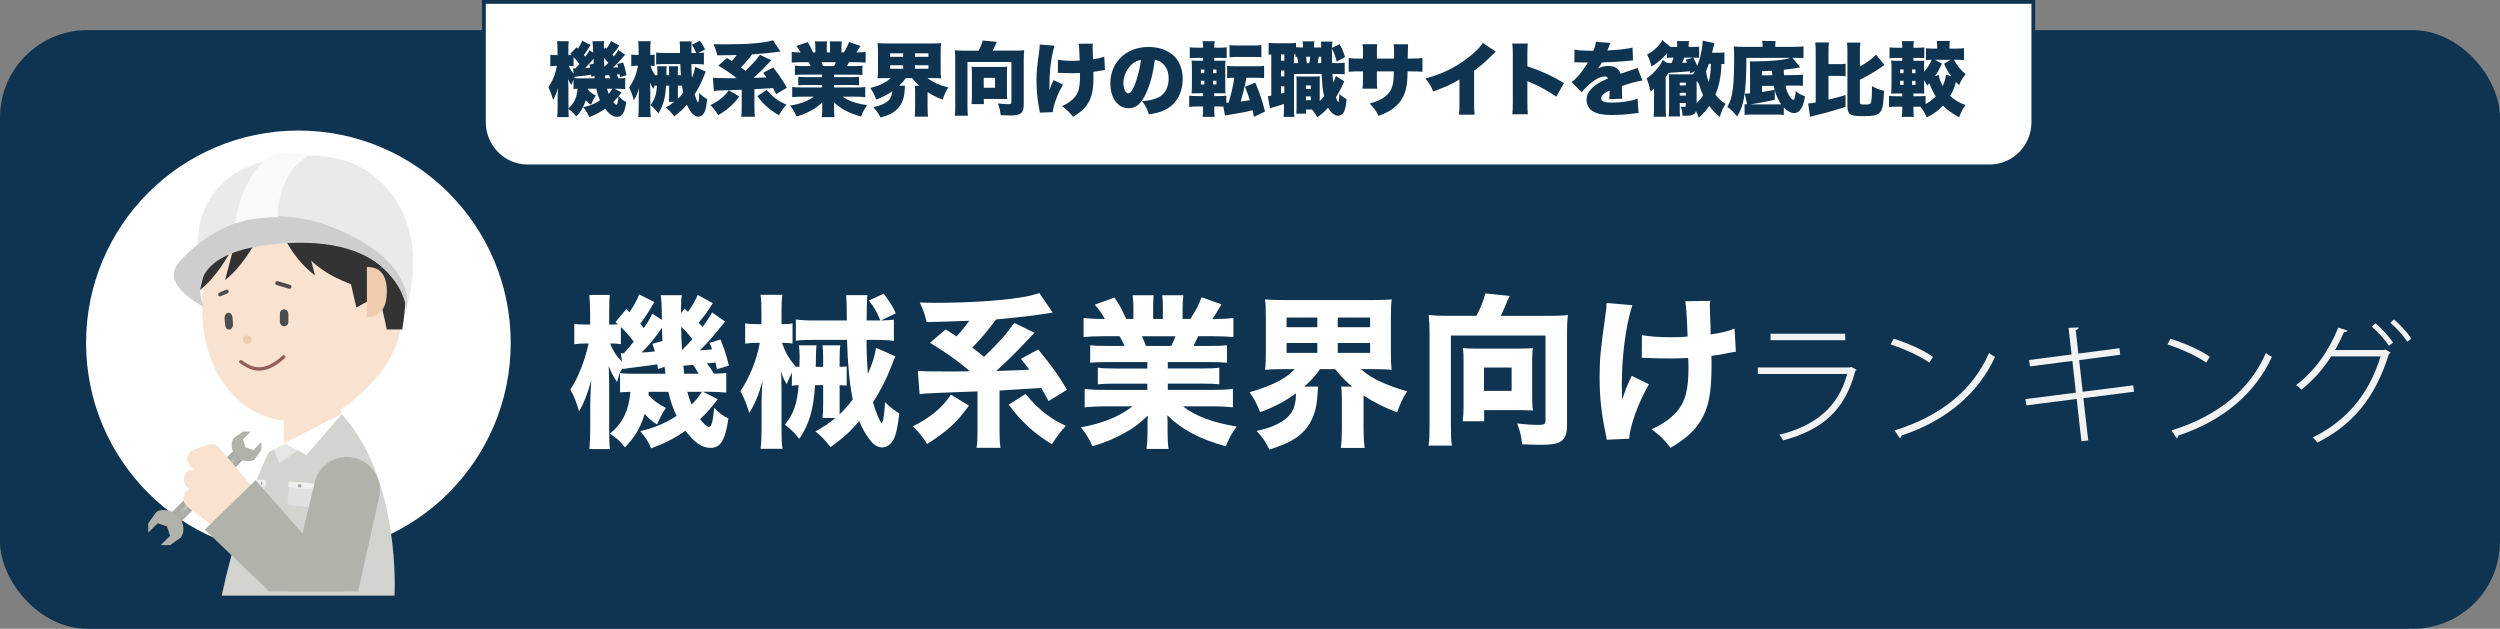 <?xml version="1.0" encoding="UTF-8"?> <svg xmlns="http://www.w3.org/2000/svg" id="_レイヤー_2" data-name="レイヤー 2" viewBox="0 0 1307 328.75"><rect x="0" y="0" width="1307" height="328.75" fill="#808080" stroke="none"/><defs><style> .cls-1 { fill: #f2f2f2; } .cls-1, .cls-2, .cls-3, .cls-4, .cls-5, .cls-6, .cls-7, .cls-8, .cls-9, .cls-10, .cls-11, .cls-12, .cls-13, .cls-14, .cls-15, .cls-16, .cls-17, .cls-18 { stroke-width: 0px; } .cls-2 { fill: #f9e2cf; } .cls-3 { fill: #f9f9f9; } .cls-4 { fill: #4d4d4d; } .cls-5 { fill: #0e3451; } .cls-6 { fill: #e0e0e0; } .cls-7 { fill: #d3d3cf; } .cls-8 { fill: #a5a5a5; } .cls-9 { fill: #b1b2aa; } .cls-10 { fill: #aaaaa9; } .cls-11 { fill: #cecece; } .cls-12 { fill: #915d5d; } .cls-13 { fill: #333; } .cls-14 { fill: #efccaf; } .cls-15 { fill: #fff; } .cls-16 { fill: #efefef; } .cls-17 { fill: #eaeaea; } .cls-18 { fill: #e6e6e6; } .cls-19 { fill: none; stroke: #ccc; stroke-miterlimit: 10; stroke-width: .5px; } </style></defs><g id="Layer_1" data-name="Layer 1"><g><rect class="cls-5" y="15.75" width="1307" height="313" rx="45.72" ry="45.72"></rect><circle class="cls-15" cx="156" cy="179.25" r="111"></circle><g><path class="cls-1" d="M970.72,193.41c-.21.21-.48.41-.75.48-5.42,20.71-17.29,30.8-37.73,36.35-.48-.96-1.37-2.19-1.99-2.95,19.07-4.8,30.8-14.54,35.46-31.76h-46.71v-3.43h48.22l.55-.34,2.95,1.65ZM964.68,177.84h-39.03v-3.36h39.03v3.36Z"></path><path class="cls-1" d="M990,177.09c7.2,2.26,15.5,5.83,20.58,9.47l-1.92,3.02c-5.01-3.57-13.1-7.13-20.24-9.53l1.58-2.95ZM990.48,225.03c24.69-7.68,41.02-21.4,49.39-40.47.96.82,2.13,1.51,3.16,1.99-8.57,18.79-25.45,33.47-48.84,41.09-.14.55-.55,1.3-.89,1.51l-2.81-4.12Z"></path><path class="cls-1" d="M1089.19,208.16l2.54,22.09-3.57.41-2.47-22.09-26.27,3.36-.55-3.29,26.41-3.36-1.85-16.6-22.16,2.88-.48-3.36,22.22-2.88-1.58-13.92,5.28-.21c0,.62-.62,1.17-1.51,1.37l1.37,12.28,21.47-2.81.41,3.43-21.47,2.81,1.85,16.53,26.41-3.36.41,3.36-26.48,3.36Z"></path><path class="cls-1" d="M1134.74,177.09c7.2,2.26,15.5,5.83,20.58,9.47l-1.92,3.02c-5.01-3.57-13.1-7.13-20.24-9.53l1.58-2.95ZM1135.22,225.03c24.69-7.68,41.02-21.4,49.39-40.47.96.82,2.13,1.51,3.16,1.99-8.57,18.79-25.45,33.47-48.84,41.09-.14.55-.55,1.3-.89,1.51l-2.81-4.12Z"></path><path class="cls-1" d="M1249.78,184.29c-.21.34-.55.69-.89.89-7,22.36-18.38,36.63-37.38,46.23-.55-.89-1.51-1.92-2.4-2.68,18.11-8.99,29.49-22.98,35.46-42.39h-25.86c-4.12,6.59-9.26,12.35-15.5,17.35-.69-.76-1.78-1.65-2.81-2.33,9.53-7.2,17.15-17.77,22.02-30.11l4.87,1.58c-.21.62-.96.82-1.85.75-1.44,3.22-3.02,6.52-4.66,9.4h25.58l.69-.27,2.74,1.58ZM1241.89,169.06c3.29,2.61,7.13,6.93,9.19,10.01l-2.13,1.71c-2.19-3.29-5.76-7.27-8.99-10.01l1.92-1.71ZM1251.56,167c3.29,2.67,7.06,6.93,9.12,10.01l-2.13,1.65c-2.13-3.22-5.62-7.2-8.92-9.95l1.92-1.72Z"></path></g><g><g><g><rect class="cls-10" x="105.71" y="228.31" width="6.92" height="50.21" transform="translate(211.55 -2.82) rotate(45.09)"></rect><path class="cls-9" d="M89.87,267.41s-5.81-2-8.26.44l-4.09,5.71s-.09,4.11,0,4.9l4.9-4.89,4.89,1.64,1.62,4.9-4.9,4.89h4.9s5.72-4.06,5.72-4.06c2.86-4.48.01-8.98.01-8.98"></path><path class="cls-9" d="M126.21,240.44s4.9,1.69,6.97-.37l3.45-4.81s.08-3.47,0-4.13l-4.14,4.13-4.13-1.38-1.37-4.13,4.14-4.13h-4.13s-4.83,3.43-4.83,3.43c-2.42,3.78-.01,7.57-.01,7.57"></path></g><rect class="cls-9" x="107.71" y="233.26" width="2.66" height="40.74" transform="translate(211.67 -2.66) rotate(45.09)"></rect><line class="cls-19" x1="106.66" y1="256" x2="96.14" y2="266.49"></line><line class="cls-19" x1="122.2" y1="240.51" x2="115.28" y2="247.41"></line></g><g><path class="cls-7" d="M150.01,218.81s-20.82,30.84-34.1,92.58h90.35s3.49-60.5-27.26-94.38l-28.98,1.8Z"></path><path class="cls-18" d="M161.97,231.67s-7.97,4.43-15.94,10.63c0,0-3.54-7.09-3.54-12.4l19.49,1.77Z"></path><polygon class="cls-2" points="178.99 217.01 174.77 207.91 151.09 217.64 147.8 217.76 148.68 231.67 178.19 217.06 178.99 217.01"></polygon><polygon class="cls-15" points="148.68 231.67 160.2 237.87 178.99 216.13 148.68 231.67"></polygon><path class="cls-2" d="M211.12,161.12c-1.9,19.19-6.85,31.5-26.96,48.52-15.5,13.11-39.24,14.41-55.79,2.58-15.94-11.4-22.65-31.77-22.65-50.79,0-32.89,19.04-59.96,49.47-59.96,28.78,0,53.23,9.17,56.09,41.25.51,5.68.47,11.96-.17,18.41Z"></path><rect class="cls-4" x="146.32" y="161.7" width="4.43" height="8.86" rx="2.21" ry="2.21"></rect><path class="cls-4" d="M119.98,172.3h0c-1.14.18-2.17-.93-2.3-2.47l-.27-3.22c-.13-1.54.69-2.93,1.83-3.11h0c1.14-.18,2.17.93,2.3,2.47l.27,3.22c.13,1.54-.69,2.93-1.83,3.11Z"></path><path class="cls-12" d="M135.4,193.78c-4.05,0-7-1.96-8.87-3.21-.41-.27-.77-.51-1.06-.67-.43-.24-.59-.77-.35-1.2.24-.43.77-.59,1.2-.35.35.19.74.45,1.2.75,3.41,2.27,9.76,6.5,20.22-3.2.36-.33.92-.31,1.25.05.33.36.31.92-.05,1.25-5.41,5.02-9.92,6.58-13.53,6.58Z"></path><circle class="cls-14" cx="129.2" cy="177.64" r="2.21"></circle><path class="cls-4" d="M144.18,148.72c-.24-.26-.34-.64-.24-1,.16-.56.74-.88,1.3-.71l6.39,1.89c.56.17.89.75.73,1.31-.16.56-.74.88-1.3.71l-6.39-1.89c-.2-.06-.37-.17-.49-.31Z"></path><path class="cls-4" d="M119.41,152.84c-.11.23-.31.43-.56.54l-3.49,1.5c-.52.22-1.07-.03-1.24-.56-.17-.53.11-1.14.62-1.36l3.49-1.5c.52-.22,1.07.03,1.24.56.09.28.06.57-.07.82Z"></path><polygon class="cls-15" points="148.24 218.81 138.05 237.87 148.68 232.08 148.24 218.81"></polygon><path class="cls-13" d="M209.97,161.7s9.5-55.88-17.85-65.72c-27.35-9.84-67.44-6.02-74.75,0-7.31,6.02-11.73,51.73-11.73,51.73,0,0,5.32-35.82,25.39-40.76,20.07-4.94,48.47-7.49,56.39,7.31,7.92,14.8,24.32,36.25,22.56,47.44Z"></path><path class="cls-13" d="M210.3,172.22c.89-5.08,1.6-11.36,1.85-19.07l-5.89-18.4-11.35,8.35s4.56,15.18,7.3,29.15c2.69.03,5.39,0,8.08-.03Z"></path><path class="cls-2" d="M135.92,259.22l-19.65-23.24-.88-1.1c-.26-.33-.55-.6-.86-.84-1.29-1.66-3.39-2.42-5.31-1.74l-8.17,2.91c-2.48.88-3.73,3.83-2.77,6.58h0c.53,1.53,1.64,2.66,2.93,3.22.06.22.13.44.21.66-1.64-.28-3.33.34-4.37,1.82h0c-1.57,2.23-1.11,5.53,1.03,7.36l.95.82c-.87.29-1.66.85-2.25,1.69-1.57,2.23-1.11,5.53,1.03,7.36l3.27,2.8c.5.43,1.04.72,1.6.92l18.26,13.97,14.98-23.18Z"></path><path class="cls-13" d="M154.88,127.15s7.09,12.4,23.92,19.49l4.71,2.03,2.78,12.07,12.88-7.01-4.25-10.63,11.35-8.35s-6.9-38.34-42.43-36.69c-35.53,1.64-42.9,12.11-42.9,12.11l33.95,16.99Z"></path><path class="cls-14" d="M191.8,139.55c8,0,10.46,5.63,10.46,12.84s-2.46,13.29-10.46,13.29"></path><path class="cls-13" d="M130.27,110.01s-9.73,29.16-25.87,41.73l10.63-40.53,15.24-1.2Z"></path><path class="cls-13" d="M143.55,104.69s-9.73,29.16-25.87,41.73l10.63-40.53,15.24-1.2Z"></path><path class="cls-13" d="M145.44,117.18s5.48,16.44,19.19,26.8l-6.39-25.61-12.79-1.19Z"></path><g><rect class="cls-6" x="150.76" y="252.27" width="12.74" height="12.4" rx="1.11" ry="1.11" transform="translate(292.89 528.78) rotate(-175.37)"></rect><polygon class="cls-16" points="150.69 254.4 156.04 255.72 164.13 255.49 164.35 252.84 150.91 251.75 150.69 254.4"></polygon><ellipse class="cls-8" cx="156.63" cy="253.99" rx=".89" ry=".98" transform="translate(-109.17 389.62) rotate(-85.37)"></ellipse></g><g><rect class="cls-6" x="133.66" y="250.84" width="4.82" height="12.4" rx="1.11" ry="1.11" transform="translate(21.18 -10.14) rotate(4.63)"></rect><polygon class="cls-16" points="138.9 253.71 136.78 254.43 133.81 253.3 134.02 250.65 139.11 251.06 138.9 253.71"></polygon><ellipse class="cls-8" cx="136.75" cy="252.65" rx=".89" ry=".37" transform="translate(-126.11 368.57) rotate(-85.37)"></ellipse></g><polygon class="cls-9" points="173.85 296.91 133.67 251.04 107.05 276.85 140.73 309.18 179.24 309.18 173.85 296.91"></polygon><path class="cls-9" d="M187.21,309.18h-36.32l13.76-57.37c2.42-9.23,11.86-14.74,21.09-12.32h0c9.23,2.42,14.74,11.86,12.32,21.09l-10.86,48.6Z"></path></g><g><path class="cls-17" d="M140.38,125.13c23.15-.77,57.32-1.45,72.84,33.48,5.68-22.67,3.34-45.87-13.31-62.65-16.85-16.98-40.06-16.57-61.03-11.72-19.13,4.43-33.54,17.46-35.43,39.91-1.3,15.46.75,24.36.75,24.36,4.4-13.36,12.54-22.59,36.19-23.37Z"></path><path class="cls-11" d="M106.56,160.39s-23.21-11.19-13.14-23.05c4.29-5.05,11.85-12.29,22.51-17.56,14.38-7.1,34.39-10.59,59.58-.24,43.88,18.04,37.01,42.64,37.01,42.64,0,0-2.81-38.3-62.27-35.07-59.46,3.23-43.69,33.28-43.69,33.28Z"></path><path class="cls-3" d="M161.18,81.26s-8.56-3.35-19.06-.19c0,0-15.25,8.19-19.22,35.8,0,0,5.53-2.84,22.36-3.4,0,0-1.11-21.46,15.91-32.2Z"></path></g></g><g><path class="cls-15" d="M339.11,204.85c0,.77,0,1.03-.09,1.63,2.67,3.01,4.82,4.56,9.12,6.79-1.38,2.06-2.15,3.27-2.75,4.56q-1.38,2.84-1.89,4.04c-2.49-1.46-4.56-3.27-6.45-5.5-2.15,7.05-4.99,11.95-10.32,17.54-2.49-3.27-4.04-4.64-7.91-7.22,6.45-4.99,9.89-11.87,10.75-21.84-2.84.09-4.13.17-5.42.26v-10.06c1.98.26,3.1.34,6.71.34h17.03s-.09-1.2-.43-3.61l-3.53,1.2c-.09-1.29-.09-1.55-.26-2.49q-1.46.26-8.86,1.2-2.32.26-6.79.86l-.77.17c-.86.09-1.03.09-1.55.17l-.09-.52c-1.03,1.38-1.29,1.98-1.55,2.49-.09.26-.6,1.81-1.46,4.82-1.46-1.89-3.1-4.99-4.39-8.34.09,1.29.17,4.47.26,9.46v23.13c0,5.68.09,8.6.43,10.84h-10.84c.34-2.58.52-6.19.52-10.84v-12.73c0-2.75.17-6.19.52-12.21-2.06,7.22-4.04,12.21-6.36,16.08-1.29-4.56-2.67-8.08-4.56-11.44,3.96-5.85,7.65-15.22,9.55-24.08h-1.81c-1.98,0-4.13.17-5.68.43v-10.75c1.46.34,2.58.43,5.68.43h2.58v-6.54c0-3.78-.17-6.45-.43-8.94h10.75c-.26,1.98-.34,4.3-.34,8.94v6.54h1.29c1.2,0,2.06,0,3.27-.09-.43-.43-.86-.77-1.29-1.2l5.68-6.79,1.63,1.63c2.41-3.44,3.78-5.93,5.07-9.29l7.91,3.96c-2.67,4.82-4.73,8-7.31,11.35.86,1.03,1.12,1.38,1.81,2.32,2.41-3.53,2.84-4.21,4.47-7.57l4.99,3.27v-3.53c-.09-4.9-.17-6.71-.6-9.37h11.09c-.34,1.63-.43,2.84-.43,5.42v3.96l1.89-2.41,1.72,1.72c2.15-2.92,3.78-5.68,5.07-8.86l7.91,4.3c-2.67,4.3-4.13,6.36-7.4,10.23q.95.95,1.98,2.24c1.89-2.41,2.84-3.78,5.07-7.57l6.79,4.73c-8.43,10.32-8.94,10.92-13.24,15.05,2.06-.09,4.04-.26,6.45-.52-.43-1.38-.69-1.89-1.38-3.35l5.76-1.81c1.55,3.61,3.01,8,4.39,13.67l-6.28,1.89c-.34-1.72-.43-2.32-.69-3.53-2.58.34-2.92.34-4.56.52,1.38,1.55,2.41,3.1,3.7,5.33,3.35-.09,4.47-.09,6.45-.43v10.32c-2.49-.26-5.93-.43-9.03-.43h-3.1l7.65,3.87c-3.7,4.9-5.68,7.14-9.2,10.41,2.15,2.75,3.7,4.13,4.56,4.13,1.38,0,2.06-2.24,2.84-10.06,2.32,2.58,4.64,4.39,7.4,5.59-1.63,11.35-4.13,15.39-9.29,15.39-4.47,0-8.08-2.41-13.16-8.94-5.68,3.96-10.92,6.62-17.97,9.2-1.55-3.7-2.67-5.5-5.68-9.03,7.31-1.63,12.56-3.87,19.01-7.91-1.89-3.96-3.27-8-4.3-12.64h-10.32ZM324.58,184.64c.69,0,.86.09,1.55.09,2.75-3.18,3.53-4.04,5.16-6.11-2.92-3.78-3.96-4.99-6.71-7.65v8.94c-2.24-.26-3.01-.34-4.56-.34h-1.03c1.29,3.53,3.35,6.71,6.19,9.55l-.6-4.47ZM346.34,178.28c-.17-3.01-.17-4.21-.26-6.88-3.7,5.33-6.71,9.03-10.66,12.9,2.41-.09,4.21-.26,6.97-.6-.52-1.63-.69-2.15-1.29-3.96l5.25-1.46ZM361.99,177.33c-1.98-2.58-3.44-4.21-5.85-6.54q0,5.85.43,12.21c3.01-3.01,3.7-3.7,5.42-5.68ZM365.26,195.39c-1.2-2.15-1.89-3.27-2.92-4.64-.52.09-2.15.17-5.07.43q.17,1.72.43,4.21h7.57ZM359.32,204.85c.69,2.58,1.29,4.39,2.24,6.62,2.58-2.49,3.53-3.7,5.33-6.62h-7.57Z"></path><path class="cls-15" d="M430.01,218.53c.26-2.58.34-4.04.34-6.88v-10.32h-4.21c-.95,13.24-2.92,20.04-8.26,28.12-2.67-3.35-4.3-4.9-7.57-7.48,4.56-5.42,6.45-10.75,7.22-20.64-1.63.09-2.32.17-3.53.34v-6.88c-1.72,3.61-1.81,3.78-2.67,6.02-1.55-2.49-1.72-2.92-3.1-6.79.26,2.15.34,4.9.34,9.98v19.87c0,4.56.09,7.83.52,10.75h-11.44c.34-2.84.52-6.54.52-10.75v-14.36c0-1.12.09-4.56.43-10.23-1.89,6.97-3.87,11.78-6.88,16.6-1.38-4.64-2.49-7.4-4.64-11.44,4.64-6.62,8.6-16.43,10.15-25.2h-2.06c-1.89,0-3.87.17-5.59.43v-10.66c1.46.34,3.18.43,6.02.43h2.49v-6.28c0-4.3-.09-6.62-.52-9.03h11.44c-.34,2.58-.43,4.82-.43,9.03v6.28h.86c2.06,0,3.35-.09,4.9-.34v10.49c-1.55-.26-2.84-.34-4.73-.34h-.77c1.81,5.07,3.18,7.57,6.97,12.21l-.09.17c.95.09,1.29.09,2.24.17q.09-1.98.09-5.85c0-2.24-.17-4.13-.43-5.42h9.29q-.34,1.98-.43,11.27h3.87v-5.25c0-3.18-.09-4.3-.34-6.02h9.29c-.26,1.72-.34,3.1-.34,6.11v5.16c1.98-.09,2.32-.09,3.7-.26v10.06q-1.98-.17-3.7-.26v13.67c0,.26,0,.86-.09,1.63,2.67-2.58,4.73-4.82,6.97-7.83-1.63-7.4-2.67-18.49-3.01-31.13h-17.03c-4.3,0-7.14.09-9.72.43v-11.09c2.58.34,5.42.52,9.72.52h16.94q-.09-11.09-.34-13.24h11.09q-.34,2.24-.43,13.24h7.22c-1.98-4.73-3.27-6.97-6.02-10.41l7.74-3.61c2.75,3.53,4.39,6.19,6.36,10.23l-7.74,3.78c3.01-.09,4.56-.17,6.71-.43v11.09c-2.67-.34-5.68-.52-10.15-.52h-4.13v3.87c0,3.53.26,8.26.69,13.93,2.32-5.25,3.87-10.23,4.21-13.67l10.15,4.47c-.69,1.55-1.03,2.41-2.15,5.33-2.41,6.36-5.42,12.21-9.55,18.83,1.55,5.33,3.87,10.66,4.56,10.66.17,0,.6-1.03.86-1.98.34-1.81.69-4.9.86-8.86,3.1,2.92,4.82,4.3,7.48,5.85-.77,6.79-1.55,10.58-2.84,13.33-1.38,2.75-3.61,4.47-6.02,4.47s-4.64-1.29-6.79-4.3c-1.98-2.58-3.78-5.85-5.33-9.46-4.56,5.42-8,8.51-14.96,13.59-3.61-4.47-4.47-5.33-7.91-8.17,4.82-2.75,7.14-4.3,10.41-7.05h-6.71Z"></path><path class="cls-15" d="M506.55,212.08c-6.02,8.51-11.35,13.33-21.84,20.04-2.32-3.7-4.47-6.36-7.48-9.2,9.46-4.82,15.22-9.63,19.95-16.6l9.37,5.76ZM506.64,193.67c-8.26-6.71-11.35-8.86-20.47-14.45l8.26-7.05c3.61,2.41,4.47,2.92,5.59,3.7,2.67-2.75,4.21-4.73,6.71-8.17q-13.59.52-22.27.69c-1.03-4.3-1.63-6.02-3.61-10.23,3.35.09,5.85.17,7.05.17,18.4,0,35.6-1.12,46.35-2.92,3.53-.6,5.76-1.12,9.12-2.24l6.97,10.23q-1.55.26-6.11.95c-6.36.95-7.14,1.03-23.48,2.67-4.21,5.68-7.91,10.15-12.47,14.71,2.75,2.06,3.44,2.58,6.19,4.82,7.65-7.31,12.13-12.38,15.74-17.8l10.58,5.25q-.34.34-1.03,1.12c-.09,0-.52.43-1.12,1.12-.26.26-.95.95-1.89,1.98-4.04,4.47-11.35,11.7-15.91,15.74q11.52-.34,17.29-.69c-1.46-1.89-2.06-2.75-4.39-5.68l9.03-4.9c7.74,9.46,10.15,12.9,15.05,21.07l-9.63,5.93c-2.15-3.96-2.84-5.25-3.87-6.88-9.29.6-16.6,1.03-21.76,1.38v21.07c0,4.39.09,6.11.52,8.86h-12.56c.43-2.49.52-4.47.52-8.86v-20.64l-20.38.77q-8.17.34-9.89.69l-.95-12.21c2.84.26,5.16.34,15.65.34.26,0,8.77,0,10.66-.09l.52-.43ZM536.14,205.97c4.13,4.9,7.31,8,11.7,11.27,2.67,1.89,4.73,3.18,9.37,5.42-2.75,2.92-4.64,5.5-7.31,9.63-9.98-6.36-15.82-11.7-22.53-20.73l8.77-5.59Z"></path><path class="cls-15" d="M578.45,189.29c-3.78,0-5.68.09-8.51.34v-9.12c2.49.26,4.47.34,8.51.34h9.46c-1.29-2.75-1.63-3.53-2.58-5.07h-8.51c-4.13,0-7.65.17-10.32.43v-9.98c2.75.34,5.5.52,9.8.52h1.29c-1.46-2.75-2.41-4.13-5.25-7.48l10.32-3.7c2.75,4.04,3.44,5.33,6.11,11.18h3.78v-5.85c0-2.67-.17-4.73-.43-6.54h11.01c-.17,1.55-.26,3.35-.26,6.02v6.36h5.07v-6.36c0-2.58-.09-4.39-.34-6.02h11.09c-.26,1.55-.43,3.87-.43,6.54v5.85h4.04c2.92-4.47,4.3-7.05,5.85-11.35l10.41,3.7c-1.81,3.18-3.1,5.33-4.82,7.65h1.2c4.56,0,7.14-.17,9.89-.52v9.98c-2.67-.26-6.28-.43-10.49-.43h-7.91c-1.55,3.27-1.63,3.44-2.49,5.07h8.94c4.04,0,6.11-.09,8.6-.34v9.12c-2.92-.26-4.73-.34-8.6-.34h-22.36v3.35h18.32c3.61,0,6.19-.09,8.6-.43v8.69c-2.49-.26-4.9-.34-8.6-.34h-18.32v3.27h23.39c4.99,0,8.08-.17,10.66-.52v9.63c-3.35-.34-6.54-.52-10.58-.52h-15.57c6.62,5.16,15.57,8.51,28.12,10.58-2.84,3.96-3.96,6.02-5.68,10.32-13.59-3.7-23.13-8.77-30.62-16.25.17,2.92.17,3.35.17,5.5v3.53c0,3.61.17,6.28.52,8.6h-11.52c.34-2.58.52-5.25.52-8.6v-3.44c0-2.06,0-2.32.17-5.42-4.73,4.47-7.22,6.36-12.21,9.12-5.07,2.84-10.15,4.99-16.77,6.97-1.55-3.7-3.27-6.54-6.02-9.89,11.95-2.32,20.04-5.68,27-11.01h-14.28c-4.21,0-7.4.17-10.75.52v-9.63c2.75.34,5.85.52,10.66.52h22.1v-3.27h-17.29c-3.7,0-6.11.09-8.6.34v-8.69c2.24.34,4.82.43,8.6.43h17.29v-3.35h-21.41ZM612.33,180.86c1.12-2.32,1.46-3.01,2.24-5.07h-17.54c.86,1.98,1.29,2.92,2.06,5.07h13.24Z"></path><path class="cls-15" d="M670.82,192.99c-4.04,0-6.79.09-9.46.34.34-2.75.43-5.07.43-9.37v-17.89c0-4.56-.09-6.71-.43-9.55,2.75.26,5.25.34,9.72.34h46.87c4.39,0,6.88-.09,9.63-.34-.34,2.49-.43,5.07-.43,9.55v17.89c0,4.3.09,6.88.43,9.37-2.75-.26-5.33-.34-9.63-.34h-6.45c3.18,2.84,6.71,5.07,11.09,6.97,4.82,2.06,8.43,3.35,13.07,4.56-2.41,3.87-3.53,6.19-5.25,11.09-7.05-2.75-12.04-5.25-17.54-8.86v17.63c0,3.87.17,6.88.52,9.8h-12.38c.34-2.84.52-5.85.52-9.89v-15.31c0-3.1-.09-4.9-.34-6.88h5.68c-3.87-3.27-5.76-5.25-8.86-9.12h-7.91c-2.58,3.78-4.56,5.85-8.26,9.12h7.31c-.17,1.03-.26,1.89-.34,3.78-.34,8.26-2.67,14.71-6.97,19.35-4.13,4.3-8.6,6.71-18.23,9.8-2.49-4.9-3.18-5.93-6.71-9.72,6.02-1.46,8.17-2.15,11.35-3.87,6.71-3.44,9.29-7.83,9.29-15.82-5.76,4.21-10.92,6.97-18.75,9.89-1.89-4.82-3.01-6.79-5.5-10.49,4.3-1.12,9.12-2.92,12.9-4.64,4.47-2.06,7.83-4.39,10.75-7.4h-6.11ZM672.62,171.06h16.08v-5.07h-16.08v5.07ZM672.62,184.47h16.08v-5.16h-16.08v5.16ZM699.37,171.06h16.94v-5.07h-16.94v5.07ZM699.37,184.47h16.94v-5.16h-16.94v5.16Z"></path><path class="cls-15" d="M771.87,165.12c1.98-3.53,3.96-8.6,4.64-11.7l12.81,1.29c-.86,1.55-1.29,2.58-1.89,4.13-.95,2.32-1.89,4.39-2.84,6.28h26.32c3.96,0,6.02-.09,8.77-.43-.34,3.18-.43,5.68-.43,8.94v48.93c0,4.64-1.2,7.22-4.04,8.69-1.81.86-4.9,1.29-9.46,1.29-2.15,0-5.33-.09-9.98-.26-.43-4.3-1.03-6.71-2.58-10.92,3.7.52,8.08.77,11.01.77,3.18,0,3.78-.43,3.78-2.41v-44.29h-49.45v47.38c0,5.07.09,7.4.52,10.15h-12.21c.43-2.92.52-5.07.52-10.15v-49.11c0-3.18-.09-5.76-.43-9.03,2.75.34,4.82.43,8.77.43h16.17ZM801.02,207.69c0,3.1.09,5.07.43,6.88-2.15-.09-4.9-.17-6.97-.17h-18.58v5.85h-11.18c.26-2.49.43-4.64.43-7.31v-24.77c0-2.49-.09-4.13-.34-6.19,1.98.17,3.61.26,6.11.26h24.08c2.67,0,4.3-.09,6.36-.26-.26,2.06-.34,3.87-.34,6.45v19.26ZM775.82,204.34h14.45v-12.21h-14.45v12.21Z"></path><path class="cls-15" d="M853.39,159.53c-3.53,11.18-5.5,26.49-5.5,41.97,0,2.24.09,5.42.26,7.57,1.12-4.13,2.32-7.22,4.9-12.56l9.03,4.39c-5.59,9.63-9.98,21.76-10.32,28.47l-11.78.52c-.17-1.29-.26-1.81-.6-3.44-2.24-10.75-3.1-19.01-3.1-29.15,0-9.46.43-14.02,3.01-32.34.52-3.44.6-4.47.6-6.54l13.5,1.12ZM858.38,175.18c4.13.77,8.77,1.12,15.48,1.12,3.1,0,5.85-.09,8.43-.34q-.52-14.36-1.2-18.49l12.99-.17c-.17,1.46-.17,1.98-.17,3.1q0,1.03.09,3.96t.26,5.93c0,1.89,0,2.67.09,4.56,5.85-.86,9.63-1.81,12.47-3.1l.69,12.13q-1.46.17-4.9.86c-3.44.69-4.56.95-7.91,1.29.09,1.63.09,3.27.09,4.9,0,14.79-1.55,22.45-5.85,29.33-3.44,5.42-8,9.37-15.57,13.85-3.61-4.64-5.33-6.28-9.98-9.72,5.85-2.58,9.72-5.33,13.16-9.12,4.56-5.16,6.19-11.35,6.19-23.39,0-1.46,0-2.15-.17-4.73-3.7.17-6.11.26-9.63.26s-6.19-.09-9.29-.17c-2.75-.17-3.1-.17-4.13-.17h-1.2l.09-11.87Z"></path></g><g><g><path class="cls-15" d="M252.98,1h810.03v62.82c0,12.79-10.38,23.18-23.18,23.18H276.16c-12.79,0-23.18-10.38-23.18-23.18V1h0Z"></path><path class="cls-5" d="M1040.23,88H275.77c-13.1,0-23.77-10.85-23.77-24.18V0h812v63.82c0,13.33-10.66,24.18-23.77,24.18ZM253.97,2v61.82c0,12.23,9.78,22.18,21.8,22.18h764.47c12.02,0,21.8-9.95,21.8-22.18V2H253.97Z"></path></g><g><path class="cls-5" d="M307.27,46.8c1.18,1.34,2.18,2.1,4.24,3.11-1.09,1.64-1.47,2.39-2.52,4.83-1.01-.55-1.93-1.34-2.77-2.31-1.05,3.4-2.44,5.84-4.91,8.44-1.3-1.64-2.02-2.35-4.12-3.95q.04,3.15.17,4.33h-6.05c.13-1.3.21-3.11.21-5.42v-4.87c0-.76.04-2.69.17-4.92-.76,2.69-1.55,4.58-2.52,6.13-.8-2.73-1.43-4.45-2.44-6.64,2.18-3.11,3.7-6.89,4.41-11.09h-.71c-.92,0-2.02.08-2.73.21v-6.05c.71.17,1.26.21,2.73.21h1.05v-2.9c0-1.76-.08-3.07-.21-4.37h6.09c-.17.97-.21,2.06-.21,4.37v2.9h.55c.38,0,.63,0,1.22-.04-.29-.29-.42-.38-.76-.71l3.28-3.36.71.71c1.05-1.47,1.64-2.6,2.27-4.12l4.33,2.23q-1.68,2.86-3.49,5.25c.13.13.38.42.71.88,1.18-1.55,1.39-1.89,2.23-3.36l1.93,1.22q-.21-4.83-.38-5.96h6.13c-.13.76-.17,1.6-.17,2.48v1.64l.71-.88.67.63c.92-1.13,1.76-2.56,2.35-3.99l4.33,2.39c-1.26,1.89-2.02,2.9-3.57,4.75.34.38.59.67.76.88.97-1.22,1.34-1.76,2.31-3.28l3.57,2.39c-3.19,3.74-4.03,4.62-6.34,6.72,1.3-.04,1.89-.04,2.73-.08-.21-.71-.29-.92-.59-1.72l3.15-.8c.71,2.02,1.05,3.15,1.76,6.64l-3.36.97c-.13-.76-.17-.97-.25-1.51-.88.08-.92.08-1.55.17.5.84.67,1.22,1.01,2.02,1.89,0,2.48-.04,3.44-.21v5.84c-1.18-.13-3.07-.21-4.37-.21h-1.26l3.74,1.89c-.71.97-.92,1.3-1.51,1.97,1.26,1.47,2.52,2.44,3.95,3.07-.42,3.02-.88,4.7-1.68,6.01-.59.92-1.18,1.39-2.02,1.6-.34.08-.76.17-.88.17-.84-.08-1.3-.13-1.39-.13-1.47-.29-3.19-1.68-5.12-4.12-2.65,1.89-4.79,3.02-8.19,4.37-.92-2.1-1.55-3.19-3.19-5.17,3.44-.76,5.59-1.6,8.74-3.57-.8-1.81-1.39-3.61-1.93-6.09h-4.45v.42ZM297.19,56.67c3.07-2.81,4.37-5.63,4.75-10.29q-1.55.08-2.1.13v-4.92c-.38.92-.55,1.39-1.13,2.9-.71-1.01-.97-1.51-1.68-3.11.04.29.08,1.64.13,4.03l.04,10.42v.84ZM299.62,35.71c.38.04.59.04.84.04h.38q1.39-1.47,2.1-2.27c-1.68-2.1-2.1-2.6-3.07-3.65v4.79c-.17-.04-.34-.04-.42-.04-.46-.08-1.18-.13-1.64-.13h-.46c.59,1.51,1.26,2.56,2.6,4.07l-.34-2.81ZM309.16,40.16c-.04-.34-.08-.67-.13-1.09-1.43.25-2.39.38-3.4.46-1.55.17-3.28.38-5.12.59-.13.25-.21.38-.34.71.71.13,1.13.13,2.73.13h8.02c-.04-.63-.04-.67-.13-1.3l-1.64.5ZM310.38,33.23c0-.76-.04-1.34-.08-2.56-.17.21-.25.34-.34.42-.84,1.13-2.56,3.02-4.08,4.54.97-.04,1.18-.08,2.6-.25-.13-.59-.17-.8-.34-1.55l2.23-.59ZM318.02,32.85c-.97-1.18-1.18-1.43-2.23-2.56.04,1.89.04,2.69.17,4.62,1.26-1.22,1.51-1.43,2.06-2.06ZM319.16,40.96c-.38-.88-.5-1.13-.8-1.68-.67.04-.8.08-2.06.13.08.84.13,1.34.17,1.55h2.69ZM317.39,46.38c.29,1.18.42,1.64.8,2.65.97-1.05,1.51-1.76,2.02-2.65h-2.81ZM320.59,53.35c.84,1.01,1.26,1.39,1.55,1.39.63,0,.88-.97,1.22-4.37-.97,1.18-1.68,1.93-2.77,2.98Z"></path><path class="cls-5" d="M349.65,53.22c.13-1.09.17-1.89.17-3.32v-5.12h-1.6c-.38,6.6-1.39,10.17-4.03,14.45-1.55-1.97-2.35-2.81-4.08-4.29,2.14-2.81,3.03-5.42,3.36-10.17h-1.3c-.21.55-.34.92-.59,1.76-.88-1.34-1.05-1.68-1.68-3.36.04.92.08,2.02.08,4.16v8.44c0,2.18.08,3.91.25,5.42h-6.55c.17-1.43.25-3.4.25-5.42v-5.29c0-.97.04-2.27.13-4.37-.67,2.56-1.51,4.45-2.69,6.26-.71-2.6-1.34-4.28-2.48-6.64,2.31-3.11,3.95-7.18,4.66-11.38h-.8c-.92,0-1.85.08-2.73.21v-6.05c.8.17,1.6.21,2.98.21h.88v-2.81c0-1.97-.08-3.11-.25-4.37h6.59c-.21,1.26-.25,2.39-.25,4.37v2.81c1.13,0,1.51-.04,2.27-.17v5.97c-.76-.13-1.18-.17-2.14-.17.67,2.18,1.18,3.24,2.44,4.96h1.13c.04-.21.04-.34.04-.42,0-2.77-.04-3.36-.21-4.24h5.04c-.13.92-.17,1.18-.17,4.66h1.43v-1.85c0-1.55-.04-2.02-.17-2.81h4.92c-.13.76-.17,1.34-.17,2.86v1.81h1.6c-.17-2.35-.21-3.61-.29-5.84h-7.65c-2.31,0-3.65.04-5,.21v-6.22c1.34.17,2.73.25,4.96.25h7.52q0-1.85-.04-3.61c0-.92-.04-1.76-.17-2.48h6.34c-.13.88-.17,1.39-.17,3.07v3.02h2.52c-.63-1.51-1.34-2.94-2.31-4.33l4.2-2.1c1.39,1.89,1.72,2.48,2.73,4.54l-3.57,1.89c1.13-.04,1.97-.08,2.94-.21v6.22c-1.22-.17-2.86-.25-5.17-.25h-1.34v1.34c0,1.47.13,3.53.29,5.88.88-2.18,1.51-4.37,1.64-5.75l5.54,2.48c-.34.76-.5,1.22-1.05,2.6-1.18,3.07-2.9,6.47-4.75,9.33.76,2.44,1.3,3.74,1.81,4.29.38-.92.5-2.1.67-5,1.51,1.51,2.48,2.27,4.07,3.19-.34,3.53-.76,5.42-1.39,6.76-.8,1.6-1.89,2.39-3.32,2.39-2.1,0-4.03-2.02-5.88-6.26-2.02,2.35-3.7,3.86-6.64,6.09-1.85-2.39-2.52-3.07-4.33-4.66,2.06-1.18,2.86-1.72,4.37-2.94h-2.9ZM354.39,49.91v.84c0,.17,0,.46.04.84,1.13-1.13,1.81-1.85,2.77-3.07-.29-1.3-.42-2.14-.67-3.74h-2.14v5.12Z"></path><path class="cls-5" d="M386.48,50.45c-2.98,4.08-5.96,6.76-10.96,9.75-1.26-2.06-2.44-3.57-4.16-5.25,2.27-1.09,3.45-1.81,5.21-3.15,2.02-1.55,3.11-2.73,4.45-4.58l5.46,3.23ZM403.28,31.51c-.21.17-.76.76-1.51,1.55-2.23,2.44-5.33,5.46-7.86,7.65,2.52-.04,4.79-.13,6.85-.25-.55-.76-.92-1.26-1.76-2.39l5.25-2.81c3.28,4.28,4.96,6.76,7.14,10.63l-5.63,3.32c-.97-1.93-1.26-2.48-1.6-3.15-5.8.34-9.03.5-9.75.55v9.12c0,2.52.08,4.2.25,5.29h-7.14c.17-1.01.25-2.94.25-5.29v-8.82c-2.94.08-5.33.17-7.18.25-5.67.17-6.47.21-7.39.42l-.5-6.97c1.22.17,1.81.21,4.12.21.67,0,1.34.04,2.06.04,1.81.04,2.9.04,3.66.04.34,0,.76,0,1.68-.04h.88c-3.66-2.9-5.76-4.33-9.58-6.55l4.58-3.99c1.26.8,1.55.97,2.48,1.6,1.13-1.26,1.51-1.72,2.6-3.15-3.87.08-7.27.17-10.17.17-.59-2.44-.97-3.53-2.02-5.84,2.48.08,3.57.08,5.29.08,13.06,0,21.13-.67,25.83-2.14l3.91,5.92c-5.25.71-10.08,1.18-14.83,1.47-1.97,2.69-3.61,4.58-5.84,6.76.97.71,1.22.88,2.39,1.85,4.41-4.33,5.63-5.67,7.56-8.4l5.96,2.9ZM400.85,47.01c3.11,3.74,5.71,5.67,10.29,7.73-1.68,1.93-2.73,3.36-3.95,5.5-4.92-2.86-8.11-5.67-11.26-10l4.91-3.23Z"></path><path class="cls-5" d="M419.66,39.03c-1.81,0-2.77.04-4.08.17v-4.83c1.22.13,2.14.17,4.08.17h4.2c-.42-.92-.59-1.22-1.05-2.02h-3.7c-2.02,0-3.78.08-5.21.21v-5.59c1.34.17,2.44.25,4.7.25-.63-1.26-1.09-1.93-2.27-3.36l5.96-2.02c1.13,1.85,1.55,2.69,2.77,5.38h1.22v-2.73c0-1.18-.08-2.18-.21-3.02h6.3c-.08.71-.13,1.51-.13,2.73v3.02h1.72v-3.02c0-1.18-.04-1.93-.17-2.73h6.3c-.13.71-.17,1.76-.17,3.02v2.73h1.26c1.34-2.18,1.93-3.36,2.69-5.42l5.96,2.06c-.84,1.47-1.34,2.27-2.1,3.36,2.52,0,3.44-.08,4.83-.25v5.59c-1.43-.13-3.23-.21-5.25-.21h-3.49c-.5,1.09-.63,1.26-1.01,2.02h3.95c1.89,0,2.86-.04,4.12-.17v4.83c-1.34-.13-2.27-.17-4.12-.17h-10.71v1.3h8.95c1.76,0,2.86-.04,4.12-.17v4.45c-1.22-.13-2.35-.17-4.12-.17h-8.95v1.3h10.92c2.44,0,4.16-.08,5.38-.25v5.29c-1.76-.17-3.28-.25-5.33-.25h-6.47c2.86,2.14,6.93,3.57,12.77,4.45-1.6,2.35-2.23,3.53-3.15,5.96-6.3-1.76-10.67-4.07-14.24-7.56.08,1.13.13,1.34.13,2.39v1.34c0,1.76.04,2.98.21,4.12h-6.68c.21-1.3.29-2.48.29-4.16v-1.26c0-1.05,0-1.18.04-2.35-2.18,2.06-3.4,2.98-5.67,4.24-2.44,1.34-4.75,2.31-7.81,3.23-.92-2.23-1.76-3.65-3.4-5.71,5.59-.97,9.45-2.44,12.43-4.7h-5.88c-2.1,0-3.74.08-5.42.25v-5.29c1.47.17,3.11.25,5.38.25h10.25v-1.3h-8.4c-1.76,0-2.9.04-4.07.17v-4.45c1.18.13,2.27.17,4.07.17h8.4v-1.3h-10.17ZM436.08,34.53c.42-.88.55-1.18.88-2.02h-7.48c.46,1.05.59,1.39.8,2.02h5.8Z"></path><path class="cls-5" d="M463.68,40.83c-2.18,0-3.61.04-4.92.13.21-1.43.25-2.56.25-4.79v-8.74c0-2.27-.04-3.44-.25-4.87,1.39.13,2.65.17,5.04.17h23.23c2.35,0,3.61-.04,5-.17-.21,1.3-.25,2.56-.25,4.87v8.74c0,2.23.04,3.49.25,4.79-1.34-.08-2.77-.13-5-.13h-2.1c2.52,2.06,6.39,3.82,10.8,4.92-1.43,2.35-2.06,3.74-2.94,6.38-3.11-1.22-5.29-2.35-7.86-3.99v7.86c0,1.93.08,3.53.25,5h-6.97c.13-1.51.21-3.07.21-5.04v-7.73c0-1.43-.04-2.48-.13-3.4h2.31c-1.6-1.43-2.39-2.31-3.7-3.99h-3.32c-1.13,1.55-1.85,2.39-3.49,3.95h3.07c-.13.55-.13.92-.17,1.81-.21,4.58-1.26,7.65-3.61,10.08-2.1,2.27-4.71,3.61-9.07,4.75-1.22-2.31-1.81-3.19-3.74-5.46,3.7-.8,5.59-1.51,7.35-2.9,1.6-1.22,2.39-2.94,2.56-5.38-2.6,1.85-5.08,3.15-8.4,4.37-1.01-2.6-1.64-3.91-3.07-6.05,5-1.3,8.19-2.86,10.63-5.17h-1.97ZM465.36,29.7h6.81v-1.81h-6.81v1.81ZM465.36,35.92h6.81v-1.81h-6.81v1.81ZM478.34,29.7h7.06v-1.81h-7.06v1.81ZM478.34,35.92h7.06v-1.81h-7.06v1.81Z"></path><path class="cls-5" d="M511.6,26.47c.92-1.64,1.85-3.78,2.18-5.29l7.35.67c-.5,1.39-1.13,2.73-2.14,4.62h11.85c2.06,0,3.15-.04,4.62-.21-.17,1.68-.25,2.98-.25,4.58v24.07c0,2.6-.67,4.03-2.31,4.79-.92.46-2.56.67-4.79.67-.88,0-3.23-.08-4.96-.17-.25-2.44-.59-3.86-1.47-6.13,1.89.25,3.91.38,5.33.38s1.76-.21,1.76-1.22v-20.83h-22.98v22.85c0,2.69.04,3.78.25,5.25h-6.89c.21-1.47.25-2.56.25-5.25v-24.36c0-1.55-.04-2.86-.21-4.62,1.43.17,2.52.21,4.58.21h7.81ZM526.43,48.39c0,1.6.04,2.48.17,3.4-1.13-.04-2.31-.08-3.23-.08h-9.03v2.73h-6.43c.13-1.18.21-2.23.21-3.57v-13.02c0-1.26-.04-2.02-.17-2.98,1.05.08,1.76.13,3.07.13h12.39c1.34,0,2.18-.04,3.19-.13-.13.97-.17,1.85-.17,3.15v10.38ZM514.29,45.87h5.92v-5.17h-5.92v5.17Z"></path><path class="cls-5" d="M551.29,23.9c-1.05,3.61-1.76,7.52-2.23,11.93-.29,2.6-.42,5.75-.42,9.66,0,0,0,.38.04,1.55.59-1.85,1.22-3.4,2.14-5.17l4.92,2.44c-2.73,4.41-5.08,10.75-5.33,14.33l-6.76.25q-.13-.88-.59-3.32c-.76-3.99-1.18-8.86-1.18-13.32s.17-6.59,1.43-15.63c.21-1.6.25-2.23.25-3.32l7.73.59ZM553.1,31.21c2.14.38,4.54.59,7.56.59,1.55,0,2.6-.04,3.82-.17-.29-7.14-.29-7.22-.63-8.74l7.48-.08c-.08.8-.13,1.13-.13,1.6,0,.17,0,.42.04.8.04.8.08,2.77.17,5.8,2.44-.34,4.16-.76,5.88-1.43l.38,7.01c-.71.08-.97.13-2.44.38-1.51.29-1.6.34-3.61.55.04,2.02.04,2.44.04,3.4,0,5.38-.84,9.62-2.48,12.43-1.85,3.23-3.95,5.21-8.23,7.69-1.93-2.44-3.32-3.78-5.76-5.59,4.37-1.89,7.14-4.41,8.36-7.43.8-2.02,1.09-4.5,1.09-9.41v-.5c-1.64.13-2.69.17-4.5.17-1.6,0-2.94-.04-4.41-.13q-1.39-.08-2.69-.08l.04-6.85Z"></path><path class="cls-5" d="M599.13,48.86c-2.44,5.38-5.25,7.73-9.07,7.73-5.63,0-9.58-5.38-9.58-13.06,0-4.92,1.68-9.37,4.83-12.81,3.7-4.03,9.03-6.17,15.21-6.17,5.63,0,10.59,1.89,13.69,5.17,2.69,2.86,4.12,6.93,4.12,11.68,0,5.46-2.06,10.42-5.59,13.57-2.86,2.56-6.18,3.91-12.06,4.83-1.01-3.02-1.81-4.54-3.57-6.89,3.95-.29,6.55-.97,8.82-2.14,3.23-1.72,5.04-5.25,5.04-9.75,0-3.57-1.26-6.43-3.7-8.28-1.09-.84-2.02-1.22-3.53-1.47-.92,7.23-2.35,12.64-4.62,17.6ZM591.9,33.48c-2.77,2.35-4.58,6.26-4.58,10,0,2.98,1.13,5.33,2.6,5.33,1.05,0,2.14-1.47,3.4-4.66,1.47-3.78,2.69-8.65,3.15-12.81-1.76.25-3.11.88-4.58,2.14Z"></path><path class="cls-5" d="M655.58,61.04c-.38-1.76-.46-2.1-.76-3.4-4.37,1.09-5.67,1.3-13.11,2.52-.46.08-.71.13-1.3.25l-.84-4.66c-.92-.08-1.43-.08-2.48-.08h-2.27v1.81c0,1.26.08,2.44.21,3.61h-6.3c.17-1.18.25-2.44.25-3.91v-1.51h-2.86c-1.93,0-2.98.04-4.41.25v-5.92c1.26.17,1.89.21,4.07.21h3.19v-1.47h-1.6c-2.14,0-2.73,0-4.41.08.13-1.47.17-3.02.17-5.25v-7.14c0-2.23-.04-3.36-.17-4.79,1.3.13,1.93.13,4.37.13h1.64v-1.51h-2.9c-1.97,0-2.69.04-4.07.17v-5.71c1.22.17,2.14.21,4.45.21h2.52v-.29c0-1.18-.04-2.02-.25-3.11h6.34c-.17.92-.25,1.85-.25,3.11v.29h2.1c2.27,0,3.19-.04,4.41-.21v5.67c-1.26-.13-1.68-.13-4.03-.13h-2.48v1.51h2.52c2.02,0,2.6,0,3.36-.08-.13.84-.13,1.51-.13,4.2v8.07c0,3.07,0,3.82.13,4.87-.88-.08-1.47-.08-3.57-.08h-2.31v1.47h2.9c1.55,0,2.18-.04,3.4-.21v3.7l1.22-.04c1.39-4.71,2.31-8.61,2.98-13.02-1.6,0-2.56.08-3.78.21v-6.43c1.3.17,2.48.21,4.5.21h10.33c2.02,0,3.19-.04,4.5-.21v6.43c-1.26-.13-2.73-.21-4.5-.21h-4.66l-1.55,6.76q-.59,2.48-1.51,5.67c2.35-.29,2.65-.34,4.75-.67-1.09-3.4-1.22-3.78-2.48-7.06l5.38-2.14c2.44,5.88,3.57,9.24,5.04,15.12l-5.75,2.73ZM627.81,36.34v1.89h1.81v-1.89h-1.81ZM627.81,42.22v1.93h1.81v-1.93h-1.81ZM635.96,38.23v-1.89h-1.76v1.89h1.76ZM635.96,44.15v-1.93h-1.76v1.93h1.76ZM642.81,23.57c1.26.17,2.14.21,4.37.21h7.9c2.23,0,3.11-.04,4.37-.21v6.34q-.38,0-1.01-.08c-.67-.04-1.89-.08-3.36-.08h-7.9c-2.1,0-3.15.04-4.37.21v-6.39Z"></path><path class="cls-5" d="M698.21,33.02c2.6,0,3.32-.04,4.79-.25v6.09c-1.39-.13-2.06-.17-4.79-.17h-1.6c.08,1.34.13,1.89.34,4.5.8-1.6,1.01-2.06,1.43-3.49l4.45,2.9c-.46.92-.8,1.51-1.3,2.69-.55,1.13-2.1,3.99-3.11,5.59.88,2.14.88,2.18,1.26,2.6.34-.76.46-2.06.55-4.37,1.26,1.22,2.23,1.89,3.78,2.77-.34,3.49-.71,5.21-1.34,6.51-.67,1.39-1.81,2.14-3.15,2.14-1.76,0-3.65-1.55-5.21-4.24-1.68,1.93-2.98,3.07-5.59,5.04-.97-1.76-1.72-2.86-2.81-4.08h-3.11v2.18h-5.12c.13-1.18.17-2.14.17-3.49v-12.52c0-1.89,0-2.27-.13-3.49.59.08.97.08,2.44.08h7.35c1.01,0,1.6-.04,2.52-.08-.08.8-.08,1.3-.08,3.49v9.45c.97-.97,1.47-1.55,2.31-2.52-.76-3.49-.97-5.29-1.3-11.68h-12.48c-.88,0-1.3,0-1.97.04v17.81c0,2.48.04,3.4.21,4.58h-5.67c.17-1.3.21-2.56.21-4.62v-2.14c-2.14.71-2.48.84-6.01,1.85-.67.21-.8.25-1.3.46l-1.13-6.39c.38,0,.71-.04,1.81-.25v-21.55c-.59.04-.76.04-1.39.13v-6.22c1.09.21,2.02.25,4.12.25h6.01c2.14,0,3.02-.04,4.2-.21v2.27c.63.08,1.3.13,2.1.13h1.55c0-1.81-.04-2.14-.21-3.19h6.13c-.13,1.05-.17,1.47-.17,3.19h3.74v-.8c0-1.22,0-1.34-.13-2.27h6.01c-.17,1.22-.21,1.93-.21,3.32l3.95-1.97c1.47,2.69,2.1,4.16,2.86,6.76l-4.37,2.39c-.71-3.07-1.26-4.54-2.48-6.81v.92c0,.46,0,1.51.04,3.15,0,.76,0,1.93.04,3.49h1.81ZM669.73,31.72h1.72v-3.28h-1.72v3.28ZM669.73,39.95h1.72v-3.07h-1.72v3.07ZM669.73,48.94c.92-.21,1.13-.29,1.72-.46v-3.36h-1.72v3.82ZM678.76,33.02c-.17-1.3-.42-2.52-.63-3.32-.38.04-.46.04-.84.08v-1.3c-.38-.04-.42-.04-.8-.04v4.58h2.27ZM682.75,46.5h2.56v-1.85h-2.56v1.85ZM682.75,52.38h2.56v-1.97h-2.56v1.97ZM684.47,33.02c.25-1.13.38-2.18.5-3.36h-2.18c.13.84.29,2.02.42,3.36h1.26ZM690.73,33.02v-3.36h-1.26c-.17,1.09-.38,2.27-.63,3.36h1.89Z"></path><path class="cls-5" d="M728.82,30.62v-2.77c0-2.39-.04-3.65-.21-4.71h7.56q-.17,1.26-.21,7.48h1.64c3.15,0,4.33-.04,6.05-.29v7.18c-2.02-.17-3.19-.21-5.92-.21h-1.85c-.08,3.32-.13,4.24-.29,5.84-.63,5.67-2.52,9.49-6.22,12.69-2.27,1.97-4.45,3.15-8.7,4.75-1.34-2.77-2.31-4.12-4.58-6.43,4.07-1.22,6.22-2.18,8.11-3.7,2.86-2.27,4.07-5,4.41-9.7.04-.76.04-1.05.08-3.44h-8.86v4.7c0,2.06.04,3.19.17,4.33h-7.69c.17-1.18.25-2.56.25-4.41v-4.62h-1.55c-3.02,0-3.57,0-5.92.21v-7.18c1.89.25,2.73.29,6.05.29h1.43v-3.07c0-1.97-.04-2.9-.25-4.45h7.69c-.17,1.68-.17,1.81-.17,4.29v3.23h8.99Z"></path><path class="cls-5" d="M782,26.97c-.92.8-.97.84-1.64,1.55-3.32,3.4-6.3,6.01-9.7,8.44v16.17c0,3.45.04,4.54.25,6.81h-8.15c.21-2.23.25-3.15.25-6.76v-11.59c-4.37,2.56-7.73,4.08-13.74,6.22-1.13-2.81-1.97-4.2-4.03-6.76,9.12-2.56,15.54-5.71,22.31-10.92,3.61-2.73,6.43-5.59,7.65-7.69l6.8,4.54Z"></path><path class="cls-5" d="M790.65,59.74c.17-1.89.25-3.11.25-6.43v-24.45c0-3.4-.04-3.82-.29-6.09h8.11c-.17,1.22-.21,3.32-.21,6.13v5.76c7.14,2.35,12.56,4.83,19.11,8.74l-3.99,7.14c-4.07-2.82-9.03-5.55-13.23-7.31q-1.47-.59-1.89-.84v10.92c0,2.81.08,4.91.25,6.43h-8.11Z"></path><path class="cls-5" d="M823.15,25.92c1.81.42,4.33.59,8.7.59h1.18c.84-2.02,1.13-3.15,1.3-4.66l7.69.59c-.34.63-.38.67-.88,1.97-.55,1.22-.8,1.89-.84,1.97q.42-.04,2.56-.17c4.12-.21,8.4-.76,10.63-1.34l.25,6.68c-1.3.13-2.56.25-3.78.38-2.98.29-8.23.59-12.52.71-.71,1.26-1.01,1.76-2.02,3.11,1.81-.84,3.53-1.26,5.33-1.26,3.49,0,5.59,1.34,6.43,4.07q.71-.25,2.94-1.01c.13-.04,1.26-.42,2.6-.84,2.39-.8,2.69-.88,3.36-1.26l2.56,6.64c-2.18.29-6.68,1.47-10.71,2.86.04,1.13.04,1.18.04,3.03s.04,2.52.17,3.61l-6.85.21c.13-.63.17-1.93.21-4.45l-.38.17c-1.93.92-2.18,1.09-2.94,1.76-.71.63-1.09,1.39-1.09,2.14,0,1.6,1.55,2.23,5.63,2.23,5.04,0,9.87-.76,13.44-2.1l.46,7.56q-1.22.04-3.74.38c-3.36.42-6.85.63-10.12.63-4.75,0-7.73-.59-10-1.93-2.1-1.22-3.32-3.44-3.32-5.96,0-1.97.63-3.57,2.06-5.29,1.55-1.81,3.44-3.19,6.05-4.5,1.01-.5,1.43-.67,3.11-1.43-.38-.71-.88-1.05-1.68-1.05-2.14,0-5.04,1.47-7.98,4.03-1.76,1.55-2.9,2.73-4.03,4.24l-5.33-5.29c1.34-1.01,3.11-2.73,4.45-4.37.92-1.13,2.6-3.57,3.23-4.58q.63-1.05.8-1.34h-1.34q-1.81,0-3.61-.04c-.59-.04-.88-.04-1.47-.04h-.63l.08-6.64Z"></path><path class="cls-5" d="M871.41,32.85c.55.13,1.01.13,2.52.13.42-1.05.67-1.81.97-2.86-1.55,0-2.44.04-3.44.17v-2.31c-2.77,3.07-4.83,4.83-7.98,6.76-.84-2.81-1.3-4.08-2.39-6.18,3.49-1.89,6.81-5.08,7.94-7.56l4.37,3.53h3.44v-.84c0-.97-.04-1.43-.21-2.23h6.38c-.13.71-.17,1.26-.17,2.27v.8h1.93c1.81,0,2.39-.04,3.53-.17v5.8h-1.26c-.5-.04-.84-.04-1.01-.04h-.8c.97,1.76,1.13,2.06,2.1,4.33,1.3-3.49,2.06-6.3,2.52-9.7.21-1.64.29-2.44.34-3.53l6.09,1.39c-.13.5-.29,1.05-.59,2.39-.21.88-.29,1.26-.63,2.56h3.19c1.51,0,2.31-.04,3.28-.17v6.13c-.5-.04-.67-.04-1.55-.08-.21,6.43-1.13,11.09-3.15,16,1.51,2.02,2.98,3.36,5.25,4.87-1.39,2.35-2.06,3.82-2.98,6.89-2.31-1.93-3.57-3.28-5.5-5.84-1.6,2.35-2.86,3.74-5.5,6.18-.55-1.6-.8-2.18-1.43-3.4-.71,1.85-2.02,2.39-5.59,2.39-.34,0-.8,0-1.47-.04-.08-2.27-.29-3.4-1.05-4.71.84.08,1.22.08,1.68.08.92,0,1.09-.08,1.09-.59v-1.43h-3.15v3.57c0,1.43.04,2.52.13,3.49h-5.92c.13-1.13.21-2.27.21-4.28v-14.62c0-1.55-.04-2.35-.17-3.23.88.08,1.55.08,2.81.08h9.87c.46-.67.71-1.05,1.05-1.68l-2.48,1.18c-.08-.55-.17-.76-.25-1.09-1.3.13-5.25.46-6.85.55-2.86.13-3.19.17-4.33.38q-.34.5-1.43,2.02v16.17c0,2.27.04,3.4.17,4.66h-6.51c.17-1.43.25-2.73.25-4.91v-9.91c-.63.71-1.09,1.13-1.81,1.68-.63-2.82-1.09-4.5-2.06-6.93,3.32-2.14,7.1-6.47,8.49-9.66l2.06,1.55ZM881.33,44.65v-1.43h-3.15v1.43h3.15ZM881.33,49.99v-1.47h-3.15v1.47h3.15ZM880.57,30.12c-.38,1.09-.59,1.6-1.09,2.77,1.22-.08,1.51-.08,2.44-.17-.21-.59-.29-.8-.63-1.43l3.7-1.18h-4.41ZM887,53.94c1.34-1.26,2.35-2.48,3.36-4.08-1.01-2.27-1.76-4.37-2.18-6.05-.46-.71-.71-.97-1.18-1.47v11.59ZM893.38,33.4c-.5,1.51-.8,2.31-1.47,4.03.29,2.02.67,3.49,1.39,5.5.8-3.24,1.05-5.54,1.18-9.54h-1.09Z"></path><path class="cls-5" d="M932.57,60.11c-1.26-.17-2.14-.21-4.12-.21h-12.35c-2.06,0-2.77.04-4.03.21v-5.67c.59.04.76.08,1.3.08l-1.22-5.59h.5c.17,0,1.43-.08,2.27-.13v-12.85c0-2.14-.04-2.86-.13-3.86h2.44c8.28,0,15.58-.71,18.86-1.85h-23.1c0,10.71-.38,16.47-1.34,21.47-.76,3.82-1.72,6.34-3.49,9.24-1.93-2.48-3.02-3.57-5.12-5.08,1.68-2.86,2.44-5.42,2.94-9.87.46-4.12.63-8.78.63-16.59,0-1.81-.04-3.02-.21-5.12,1.64.13,3.28.21,5.33.21h9.75v-.97c0-.84-.04-1.47-.21-2.1h7.02c-.13.63-.17,1.13-.17,2.18v.88h9.16c2.52,0,4.29-.08,5.59-.25v6.13c-1.26-.08-2.44-.13-4.41-.13h-1.34l4.07,5c-2.98.55-5.25.84-8.65,1.22q.04.5.08,1.81c0,.08,0,.17.08,1.05l5.75-.08c1.76,0,2.94-.08,4.12-.25v5.92c-.92-.13-1.76-.17-3.19-.17h-.92l-5.04.04c.8,3.82,2.86,7.44,4.2,7.44.55,0,.92-1.43,1.18-4.58,1.93,1.51,2.86,2.02,4.87,2.73-.55,2.94-1.05,4.75-1.85,6.09-.97,1.76-2.31,2.65-3.87,2.65-1.68,0-3.49-.97-5.38-2.9v3.91ZM928.45,54.57c1.13,0,1.68,0,2.69-.04-1.47-2.18-2.39-4.2-3.28-7.27v4.87c-3.57.84-5.63,1.26-8.7,1.76q-.76.13-3.28.55-.46.08-.8.13h13.36ZM926.52,39.36q-.08-1.09-.17-2.35c-2.65.13-3.15.17-5.17.21v2.18l5.33-.04ZM921.18,48.1c1.13-.17,3.36-.55,6.59-1.09-.29-1.13-.38-1.39-.5-2.14l-6.09.04v3.19Z"></path><path class="cls-5" d="M955.92,52.09c3.32-.8,5.38-1.34,8.91-2.39l.04,6.13c-5.29,1.76-9.41,2.94-15.79,4.5-.71.17-2.14.59-2.77.76l-1.01-7.01c1.39-.04,2.14-.13,3.95-.5v-26.13c0-2.69-.04-3.74-.25-5.25h7.18c-.21,1.55-.25,2.52-.25,5.25v6.09h4.71c2.23,0,3.07-.04,4.24-.21v6.55c-1.18-.17-2.02-.21-4.24-.21h-4.71v12.43ZM972.34,53.69c0,.8.42.97,2.6.97,1.93,0,2.73-.17,3.07-.71.42-.59.63-3.19.63-7.35v-1.6c2.31,1.3,3.61,1.81,6.34,2.44-.34,8.07-.84,10.29-2.69,11.85-1.34,1.09-3.23,1.43-7.98,1.43-3.57,0-5.21-.17-6.38-.67-1.51-.63-2.1-1.85-2.1-4.5v-28.02c0-2.73-.04-3.82-.25-5.25h7.02c-.21,1.43-.25,2.56-.25,5.25v7.27c3.74-2.1,7.01-4.54,8.44-6.26l4.33,5.38c-.38.29-.67.46-1.39,1.05-1.97,1.55-7.31,4.7-11.38,6.72v12.01Z"></path><path class="cls-5" d="M1003.29,55.79h-2.94v1.68c0,1.34.08,2.48.21,3.61h-6.3c.17-1.18.25-2.44.25-3.91v-1.39h-2.86c-2.02,0-2.86.04-4.07.21v-5.88c1.26.17,1.89.21,4.07.21h2.86v-1.47h-1.39c-2.06,0-2.77,0-4.41.08.13-1.55.17-2.98.17-5.25v-7.23c0-2.27-.04-3.49-.17-4.79,1.43.13,1.97.13,4.37.13h1.43v-1.51h-2.6c-2.02,0-2.77.04-4.07.17v-5.71c1.26.17,1.89.21,4.07.21h2.6v-.34c0-1.18-.08-2.06-.25-3.11h6.34c-.17.92-.25,1.85-.25,3.11v.34h1.68c2.14,0,2.73-.04,3.99-.21v5.67c-1.18-.13-1.64-.13-3.99-.13h-1.68v1.51h2.31c2.06,0,2.52,0,3.32-.08-.08,1.05-.08,1.6-.08,4.24v1.64c1.81-2.06,2.9-3.78,3.99-6.34-1.47.04-1.89.04-3.02.17v-6.22c1.18.17,2.18.21,4.16.21h1.72v-1.01c0-1.3-.04-2.02-.17-2.98h6.8c-.13.8-.17,1.55-.17,2.86v1.13h3.28c2.02,0,2.94-.04,4.28-.21v6.26c-1.47-.17-2.69-.21-4.33-.21h-.92c1.43,2.81,3.19,5,6.09,7.56-1.72,2.18-2.56,3.57-3.36,5.71-.84-.8-1.09-1.05-1.68-1.64-.88,3.11-1.6,4.79-3.03,7.31,2.31,2.14,4.33,3.32,8.02,4.75-1.6,2.18-2.31,3.53-3.28,6.34-3.91-2.06-6.09-3.61-8.49-6.05-2.56,2.69-4.83,4.37-8.44,6.13-1.3-2.77-2.1-4.03-3.44-5.59h-.63ZM993.42,36.29v1.97h1.76v-1.97h-1.76ZM993.42,42.26v2.1h1.76v-2.1h-1.76ZM1001.41,38.27v-1.97h-1.76v1.97h1.76ZM1001.41,44.36v-2.1h-1.76v2.1h1.76ZM1006.7,54.44c2.23-1.3,3.7-2.39,5.29-4.03-1.39-2.27-2.27-4.03-3.28-6.93-.17.21-.55.63-1.13,1.26-.71-1.3-1.01-1.81-1.68-2.77v2.1c0,2.18.04,3.49.08,4.87-1.05-.08-1.22-.08-3.53-.08h-2.1v1.47h2.94c1.55,0,2.23-.04,3.4-.21v4.33ZM1013.54,39.11c.34,1.85,1.01,3.82,2.1,5.92.92-2.06,1.39-3.61,1.81-6.01l2.6.84c-1.51-2.1-2.27-3.4-3.7-6.55l3.49-2.06h-8.32l3.74,2.02c-1.55,3.32-2.35,4.71-3.61,6.51l1.89-.67Z"></path></g></g></g></g></svg> 